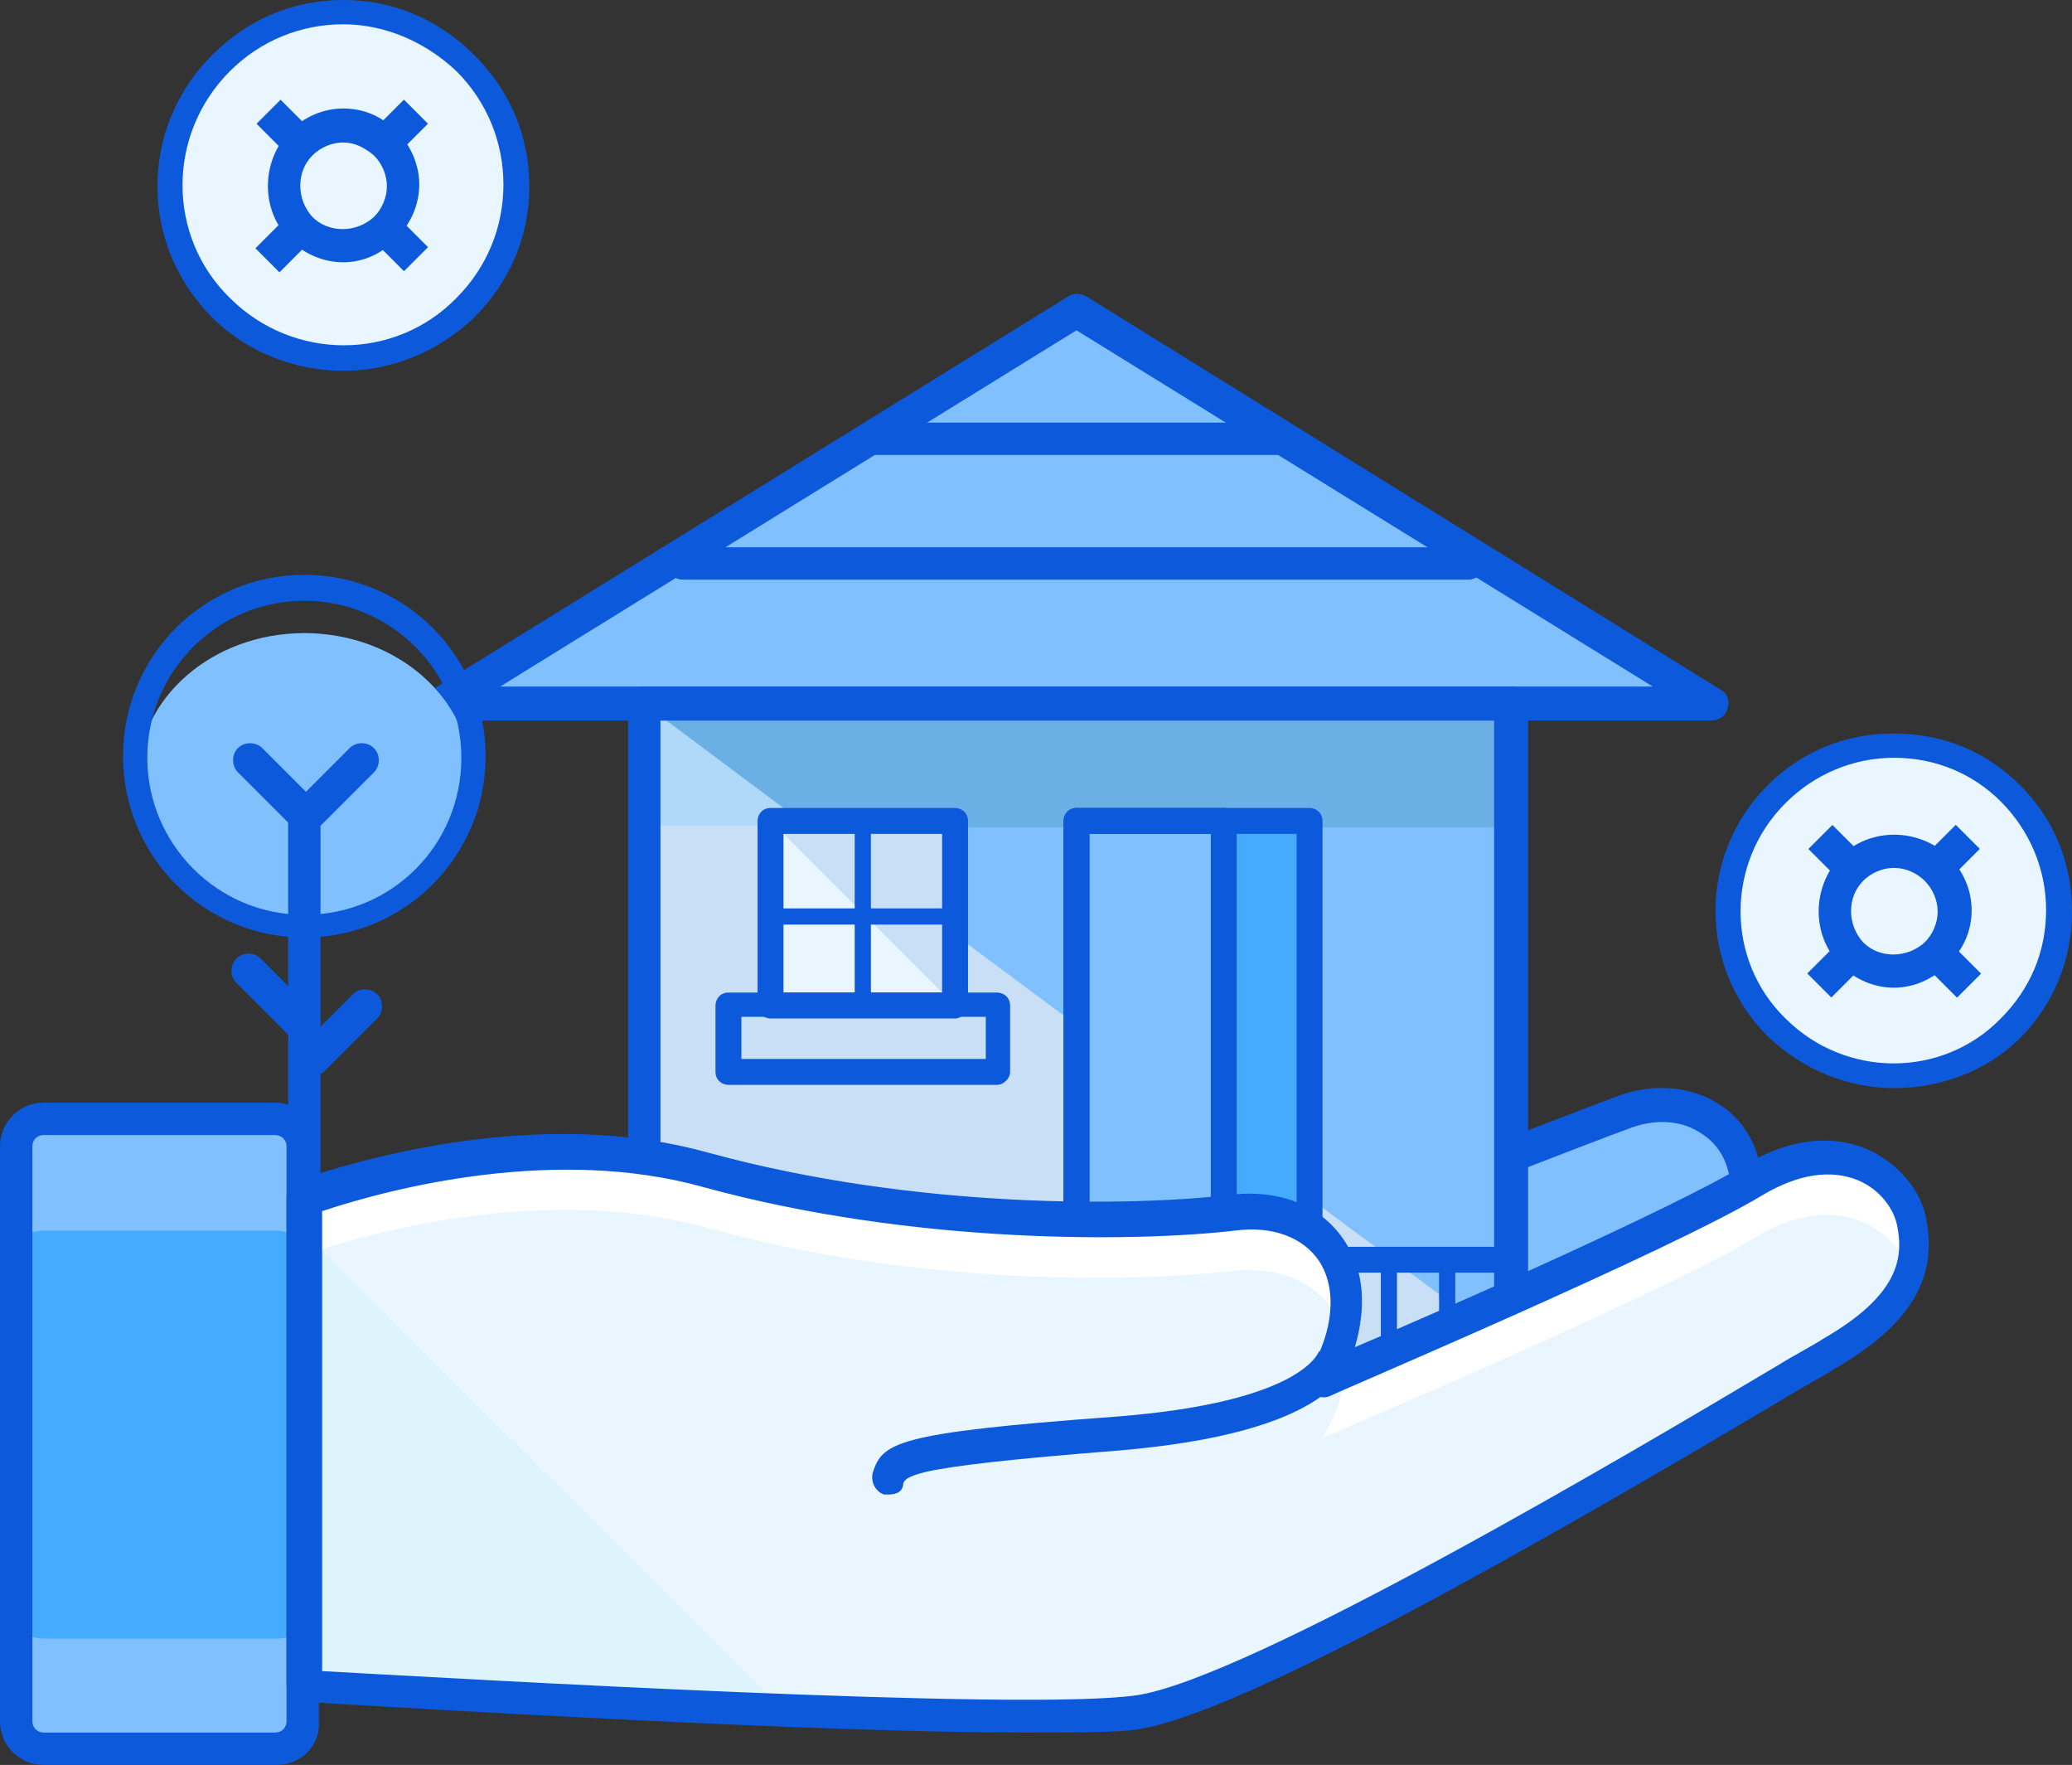 <?xml version="1.0" encoding="utf-8"?>
<!-- Generator: Adobe Illustrator 23.0.3, SVG Export Plug-In . SVG Version: 6.00 Build 0)  -->
<svg version="1.1" id="Layer_1" xmlns="http://www.w3.org/2000/svg" xmlns:xlink="http://www.w3.org/1999/xlink" x="0px" y="0px"
	 viewBox="0 0 128 109" style="enable-background:new 0 0 128 109;" xml:space="preserve">
<rect x="0" y="0" width="128" height="109" fill="#333333" stroke="none"/>
<style type="text/css">
	.st0{fill:#80C0FF;}
	.st1{fill:#0C5ADB;}
	.st2{fill:#C8DFF5;}
	.st3{fill:#AFD8F9;}
	.st4{fill:#6AB0E5;}
	.st5{fill:#45ABFF;}
	.st6{fill:#E9F6FF;}
	.st7{fill:#2481D7;}
	.st8{fill:none;stroke:#C8DFF5;stroke-width:4;stroke-linecap:round;stroke-miterlimit:10;}
	.st9{fill:#FFFFFF;}
	.st10{fill:#DEF4FC;}
</style>
<g>
	<g>
		<g>
			<path class="st0" d="M107.5,73.3c0.4-5.1-4.2-4.8-5-5.1c-0.8-0.4-11,4.3-11,4.3l-3.7,10C94.1,79.8,103.3,75.7,107.5,73.3z"/>
		</g>
	</g>
	<g>
		<g>
			<path class="st1" d="M81.2,77.1c-0.4,0-0.8-0.2-1-0.7c-0.2-0.5,0.1-1.1,0.6-1.3c0.7-0.3,17.4-6.8,19.4-7.5c2.1-0.7,4.3-0.5,6,0.6
				c1.6,1,2.5,2.7,2.7,4.8c0,0.6-0.4,1.1-0.9,1.1c-0.6,0-1.1-0.4-1.1-0.9c-0.1-1.4-0.7-2.5-1.8-3.2c-1.2-0.8-2.7-0.9-4.2-0.4
				c-2,0.7-19.2,7.4-19.3,7.5C81.5,77.1,81.4,77.1,81.2,77.1z"/>
		</g>
	</g>
	<g>
		<g>
			<polygon class="st0" points="66.5,19.2 27.3,43.4 105.7,43.4 			"/>
		</g>
	</g>
	<g>
		<g>
			<rect x="39.7" y="43.4" class="st2" width="53.6" height="39.8"/>
		</g>
	</g>
	<g>
		<g>
			<polygon class="st0" points="39.7,43.4 93.3,83.2 93.3,43.4 			"/>
		</g>
	</g>
	<g>
		<g>
			<rect x="39.7" y="43.4" class="st3" width="53.6" height="7.6"/>
		</g>
	</g>
	<g>
		<g>
			<polygon class="st4" points="39.7,43.4 50,51.1 93.3,51.1 93.3,43.4 			"/>
		</g>
	</g>
	<g>
		<g>
			<rect x="66.5" y="50.7" class="st5" width="14.4" height="27.1"/>
		</g>
	</g>
	<g>
		<g>
			<rect x="66.5" y="50.7" class="st0" width="9.1" height="27.1"/>
		</g>
	</g>
	<g>
		<g>
			<path class="st1" d="M75.6,78.6h-9.1c-0.4,0-0.8-0.3-0.8-0.8V50.7c0-0.4,0.3-0.8,0.8-0.8h9.1c0.4,0,0.8,0.3,0.8,0.8v27.1
				C76.4,78.3,76,78.6,75.6,78.6z M67.3,77.1h7.5V51.5h-7.5V77.1z"/>
		</g>
	</g>
	<g>
		<g>
			<path class="st1" d="M80.9,78.6H66.5c-0.4,0-0.8-0.3-0.8-0.8V50.7c0-0.4,0.3-0.8,0.8-0.8h14.4c0.4,0,0.8,0.3,0.8,0.8v27.1
				C81.7,78.3,81.3,78.6,80.9,78.6z M67.3,77.1h12.8V51.5H67.3V77.1z"/>
		</g>
	</g>
	<g>
		<g>
			<path class="st1" d="M93.3,84.3c-0.6,0-1-0.5-1-1V44.5H40.8v38.8c0,0.6-0.5,1-1,1c-0.6,0-1-0.5-1-1V43.4c0-0.6,0.5-1,1-1h53.6
				c0.6,0,1,0.5,1,1v39.8C94.3,83.8,93.9,84.3,93.3,84.3z"/>
		</g>
	</g>
	<g>
		<g>
			<path class="st1" d="M105.7,44.5H27.3c-0.5,0-0.9-0.3-1-0.7c-0.1-0.4,0.1-0.9,0.4-1.2L66,18.3c0.3-0.2,0.7-0.2,1.1,0l39.2,24.3
				c0.4,0.2,0.6,0.7,0.4,1.2C106.6,44.2,106.2,44.5,105.7,44.5z M30.9,42.4h71.2l-35.6-22L30.9,42.4z"/>
		</g>
	</g>
	<g>
		<g>
			<path class="st1" d="M90.7,35.8H42.2c-0.6,0-1-0.5-1-1c0-0.6,0.5-1,1-1h48.5c0.6,0,1,0.5,1,1C91.7,35.3,91.3,35.8,90.7,35.8z"/>
		</g>
	</g>
	<g>
		<g>
			<path class="st1" d="M79.3,28.1H53.7c-0.6,0-1-0.5-1-1s0.5-1,1-1h25.6c0.6,0,1,0.5,1,1S79.9,28.1,79.3,28.1z"/>
		</g>
	</g>
	<g>
		<g>
			<rect x="47.6" y="50.7" class="st6" width="11.4" height="11.4"/>
		</g>
	</g>
	<g>
		<g>
			<polygon class="st2" points="47.6,50.7 59,62.1 59,50.7 			"/>
		</g>
	</g>
	<g>
		<g>
			<path class="st1" d="M59,62.9H47.6c-0.4,0-0.8-0.3-0.8-0.8V50.7c0-0.4,0.3-0.8,0.8-0.8H59c0.4,0,0.8,0.3,0.8,0.8v11.4
				C59.8,62.5,59.4,62.9,59,62.9z M48.4,61.3h9.8v-9.8h-9.8V61.3z"/>
		</g>
	</g>
	<g>
		<g>
			<path class="st1" d="M53.3,62.6c-0.3,0-0.5-0.2-0.5-0.5v-11c0-0.3,0.2-0.5,0.5-0.5s0.5,0.2,0.5,0.5v11
				C53.8,62.4,53.6,62.6,53.3,62.6z"/>
		</g>
	</g>
	<g>
		<g>
			<path class="st1" d="M58.8,57.1h-11c-0.3,0-0.5-0.2-0.5-0.5c0-0.3,0.2-0.5,0.5-0.5h11c0.3,0,0.5,0.2,0.5,0.5
				C59.3,56.9,59.1,57.1,58.8,57.1z"/>
		</g>
	</g>
	<g>
		<g>
			<path class="st6" d="M28.7,3.9c4.2,4.2,4.2,10.9,0,15.1c-4.2,4.2-10.9,4.2-15.1,0c-4.2-4.2-4.2-10.9,0-15.1
				C17.8-0.3,24.5-0.3,28.7,3.9z"/>
		</g>
	</g>
	<g>
		<g>
			<path class="st1" d="M21.2,22.9c-2.9,0-5.9-1.1-8.1-3.3c-4.5-4.5-4.5-11.7,0-16.2c2.2-2.2,5-3.4,8.1-3.4c3.1,0,5.9,1.2,8.1,3.4
				l0,0c0,0,0,0,0,0c2.2,2.2,3.4,5,3.4,8.1c0,3.1-1.2,5.9-3.4,8.1C27,21.8,24.1,22.9,21.2,22.9z M21.2,1.5c-2.6,0-5.1,1-7,2.9
				c-3.9,3.9-3.9,10.2,0,14c3.9,3.9,10.2,3.9,14,0c1.9-1.9,2.9-4.4,2.9-7c0-2.6-1-5.1-2.9-7c0,0,0,0,0,0C26.3,2.6,23.8,1.5,21.2,1.5
				z"/>
		</g>
	</g>
	<g>
		<g>
			<g>
				<path class="st1" d="M21.2,16.2c-1.2,0-2.4-0.5-3.3-1.4c-1.8-1.8-1.8-4.8,0-6.7c0.9-0.9,2.1-1.4,3.3-1.4c1.3,0,2.4,0.5,3.3,1.4
					v0c0.9,0.9,1.4,2.1,1.4,3.3s-0.5,2.4-1.4,3.3C23.6,15.7,22.4,16.2,21.2,16.2z M21.2,8.8c-0.7,0-1.4,0.3-1.9,0.8
					c-1,1-1,2.7,0,3.8c1,1,2.7,1,3.8,0c0.5-0.5,0.8-1.2,0.8-1.9c0-0.7-0.3-1.4-0.8-1.9C22.5,9.1,21.9,8.8,21.2,8.8z"/>
			</g>
		</g>
		<g>
			<g>
				<g>
					
						<rect x="16.5" y="6.5" transform="matrix(0.707 -0.707 0.707 0.707 -0.414 14.714)" class="st1" width="2.1" height="2.8"/>
				</g>
			</g>
			<g>
				<g>
					
						<rect x="23.7" y="13.6" transform="matrix(0.707 -0.707 0.707 0.707 -3.394 21.909)" class="st1" width="2.1" height="2.8"/>
				</g>
			</g>
		</g>
		<g>
			<g>
				<g>
					<rect x="23.3" y="6.8" transform="matrix(0.707 -0.707 0.707 0.707 1.693 19.799)" class="st1" width="2.8" height="2.1"/>
				</g>
			</g>
			<g>
				<g>
					<rect x="16.1" y="14" transform="matrix(0.707 -0.707 0.707 0.707 -5.502 16.819)" class="st1" width="2.8" height="2.1"/>
				</g>
			</g>
		</g>
	</g>
	<g>
		<g>
			<path class="st6" d="M124.2,49.1c4,4,4,10.4,0,14.4c-4,4-10.4,4-14.4,0c-4-4-4-10.4,0-14.4C113.8,45.1,120.3,45.1,124.2,49.1z"/>
		</g>
	</g>
	<g>
		<g>
			<path class="st1" d="M117,67.2c-2.8,0-5.6-1.1-7.8-3.2c-4.3-4.3-4.3-11.2,0-15.5c2.1-2.1,4.8-3.2,7.8-3.2s5.7,1.1,7.8,3.2l0,0
				c0,0,0,0,0,0c2.1,2.1,3.2,4.8,3.2,7.8c0,2.9-1.1,5.7-3.2,7.8C122.7,66.2,119.8,67.2,117,67.2z M117,46.8c-2.5,0-4.9,1-6.7,2.8
				c-3.7,3.7-3.7,9.7,0,13.3c3.7,3.7,9.7,3.7,13.3,0c1.8-1.8,2.8-4.1,2.8-6.7c0-2.5-1-4.9-2.8-6.7c0,0,0,0,0,0
				C121.9,47.8,119.6,46.8,117,46.8z"/>
		</g>
	</g>
	<g>
		<g>
			<g>
				<path class="st1" d="M117,61c-1.2,0-2.4-0.5-3.3-1.4c-1.8-1.8-1.8-4.8,0-6.7c1.8-1.8,4.8-1.8,6.7,0c0.9,0.9,1.4,2.1,1.4,3.3
					c0,1.3-0.5,2.4-1.4,3.3C119.4,60.5,118.2,61,117,61z M117,53.6c-0.7,0-1.4,0.3-1.9,0.8c-1,1-1,2.7,0,3.8c1,1,2.7,1,3.8,0
					c0.5-0.5,0.8-1.2,0.8-1.9c0-0.7-0.3-1.4-0.8-1.9C118.4,53.9,117.7,53.6,117,53.6z"/>
			</g>
		</g>
		<g>
			<g>
				<g>
					
						<rect x="112.4" y="51.3" transform="matrix(0.707 -0.707 0.707 0.707 -4.021 95.63)" class="st1" width="2.1" height="2.8"/>
				</g>
			</g>
			<g>
				<g>
					
						<rect x="119.6" y="58.5" transform="matrix(0.707 -0.707 0.707 0.707 -6.998 102.833)" class="st1" width="2.1" height="2.8"/>
				</g>
			</g>
		</g>
		<g>
			<g>
				<g>
					
						<rect x="119.2" y="51.6" transform="matrix(0.707 -0.707 0.707 0.707 -1.915 100.715)" class="st1" width="2.8" height="2.1"/>
				</g>
			</g>
			<g>
				<g>
					
						<rect x="112" y="58.8" transform="matrix(0.707 -0.707 0.707 0.707 -9.109 97.734)" class="st1" width="2.8" height="2.1"/>
				</g>
			</g>
		</g>
	</g>
	<g>
		<g>
			<path class="st1" d="M93.3,78.6H78.2c-0.4,0-0.8-0.3-0.8-0.8c0-0.4,0.3-0.8,0.8-0.8h15.1c0.4,0,0.8,0.3,0.8,0.8
				C94.1,78.3,93.7,78.6,93.3,78.6z"/>
		</g>
	</g>
	<ellipse class="st0" cx="18.8" cy="48.1" rx="10.3" ry="9"/>
	<path class="st1" d="M18.8,57.9c-6.2,0-11.2-5-11.2-11.2s5-11.2,11.2-11.2S30,40.5,30,46.7S25,57.9,18.8,57.9z M18.8,37.1
		c-5.3,0-9.7,4.3-9.7,9.7c0,5.3,4.3,9.7,9.7,9.7s9.7-4.3,9.7-9.7C28.5,41.4,24.1,37.1,18.8,37.1z"/>
	<path class="st1" d="M18.8,51.4c-0.3,0-0.5-0.1-0.7-0.3l-3.4-3.4c-0.4-0.4-0.4-1.1,0-1.5c0.4-0.4,1.1-0.4,1.5,0l2.7,2.7l2.7-2.7
		c0.4-0.4,1.1-0.4,1.5,0c0.4,0.4,0.4,1.1,0,1.5l-3.4,3.4C19.3,51.3,19.1,51.4,18.8,51.4z"/>
	<path class="st1" d="M18.8,74.9c-0.6,0-1-0.5-1-1V50.4c0-0.6,0.5-1,1-1s1,0.5,1,1v23.5C19.8,74.4,19.4,74.9,18.8,74.9z"/>
	<g>
		<g>
			<path class="st1" d="M19.2,66.5c-0.3,0-0.5-0.1-0.7-0.3c-0.4-0.4-0.4-1.1,0-1.5l3.3-3.3c0.4-0.4,1.1-0.4,1.5,0
				c0.4,0.4,0.4,1.1,0,1.5l-3.3,3.3C19.7,66.4,19.5,66.5,19.2,66.5z"/>
		</g>
	</g>
	<g>
		<g>
			<path class="st1" d="M18.6,64.3c-0.3,0-0.5-0.1-0.7-0.3l-3.3-3.3c-0.4-0.4-0.4-1.1,0-1.5c0.4-0.4,1.1-0.4,1.5,0l3.3,3.3
				c0.4,0.4,0.4,1.1,0,1.5C19.2,64.2,18.9,64.3,18.6,64.3z"/>
		</g>
	</g>
	<g>
		<g>
			<path class="st7" d="M75,83c-0.3,0-0.5-0.2-0.5-0.5v-4.5c0-0.3,0.2-0.5,0.5-0.5s0.5,0.2,0.5,0.5v4.5C75.5,82.8,75.3,83,75,83z"/>
		</g>
	</g>
	<g>
		<g>
			<path class="st7" d="M78.6,83c-0.3,0-0.5-0.2-0.5-0.5v-4.5c0-0.3,0.2-0.5,0.5-0.5s0.5,0.2,0.5,0.5v4.5C79.1,82.8,78.9,83,78.6,83
				z"/>
		</g>
	</g>
	<g>
		<g>
			<path class="st7" d="M82.2,83c-0.3,0-0.5-0.2-0.5-0.5v-4.5c0-0.3,0.2-0.5,0.5-0.5s0.5,0.2,0.5,0.5v4.5C82.7,82.8,82.5,83,82.2,83
				z"/>
		</g>
	</g>
	<g>
		<g>
			<path class="st1" d="M85.8,83c-0.3,0-0.5-0.2-0.5-0.5v-4.5c0-0.3,0.2-0.5,0.5-0.5s0.5,0.2,0.5,0.5v4.5C86.3,82.8,86,83,85.8,83z"
				/>
		</g>
	</g>
	<g>
		<g>
			<path class="st1" d="M89.4,83c-0.3,0-0.5-0.2-0.5-0.5v-4.5c0-0.3,0.2-0.5,0.5-0.5s0.5,0.2,0.5,0.5v4.5C89.9,82.8,89.6,83,89.4,83
				z"/>
		</g>
	</g>
	<g>
		<g>
			<path class="st8" d="M12.9,96.3"/>
		</g>
	</g>
	<g>
		<g>
			<g>
				<path class="st0" d="M18.8,106.3c0,0.9-0.8,1.7-1.7,1.7H2.7c-0.9,0-1.7-0.8-1.7-1.7V70.8c0-0.9,0.8-1.7,1.7-1.7h14.3
					c0.9,0,1.7,0.8,1.7,1.7V106.3z"/>
			</g>
		</g>
		<g>
			<g>
				<path class="st5" d="M18.8,100.1c0,0.6-0.8,1.1-1.7,1.1H2.7c-0.9,0-1.7-0.5-1.7-1.1v-23c0-0.6,0.8-1.1,1.7-1.1h14.3
					c0.9,0,1.7,0.5,1.7,1.1V100.1z"/>
			</g>
		</g>
		<g>
			<g>
				<path class="st9" d="M118.2,75.5c-0.5-2.6-4.2-6-9.8-2.6c-5.6,3.4-26.6,12.3-26.6,12.3c3.4-5.8,0.5-11-5.6-10.3
					c-6.2,0.7-19.7,0.9-32.5-2.7c-9.6-2.6-20.1,0.1-24.8,1.7v30.2c8.7,0.5,44.4,2.6,51.5,1.6c8.1-1.2,37.7-19.3,42.7-22.1
					C118,80.7,118.7,78.1,118.2,75.5z"/>
			</g>
		</g>
		<g>
			<g>
				<path class="st6" d="M70.3,105.7c8.1-1.2,37.7-19.3,42.7-22.1c3-1.7,4.4-3.4,5-5c-0.8-2.5-4.4-5.4-9.7-2.1
					c-5.6,3.4-26.6,12.3-26.6,12.3c0.9-1.5,1.3-2.9,1.4-4.2c-0.9,0.4-1.4,0.6-1.4,0.6c0.6-1,1-2,1.2-2.9c-0.7-2.6-3.2-4.2-6.8-3.8
					c-6.2,0.7-19.7,0.9-32.5-2.7c-9.6-2.6-20.1,0.1-24.8,1.7v26.6C27.5,104.7,63.2,106.8,70.3,105.7z"/>
			</g>
		</g>
	</g>
	<g>
		<g>
			<path class="st10" d="M19.9,77.2c-0.4,0.1-0.7,0.2-1.1,0.3v26.6c4.8,0.3,17.7,1.1,29.6,1.5L19.9,77.2z"/>
		</g>
	</g>
	<g>
		<g>
			<g>
				<path class="st1" d="M17.1,109H2.7c-1.5,0-2.7-1.2-2.7-2.7V70.8c0-1.5,1.2-2.7,2.7-2.7h14.3c1.5,0,2.7,1.2,2.7,2.7v35.5
					C19.8,107.8,18.6,109,17.1,109z M2.7,70.1c-0.4,0-0.7,0.3-0.7,0.7v35.5c0,0.4,0.3,0.7,0.7,0.7h14.3c0.4,0,0.7-0.3,0.7-0.7V70.8
					c0-0.4-0.3-0.7-0.7-0.7H2.7z"/>
			</g>
		</g>
		<g>
			<g>
				<path class="st1" d="M63.3,107c-12.8,0-36.3-1.4-44.6-1.9c-0.5,0-1-0.5-1-1V73.9c0-0.4,0.3-0.8,0.7-1c5.3-1.8,15.8-4.4,25.4-1.7
					c12.8,3.5,26.2,3.3,32.1,2.6c3.2-0.4,5.8,0.7,7.2,2.9c1.2,1.8,1.3,4.1,0.6,6.5c5.7-2.4,19.7-8.6,24-11.2c3.5-2.1,6.1-1.7,7.7-1
					c1.8,0.8,3.3,2.5,3.6,4.3l0,0c0.7,3.7-1,6.5-5.6,9.2c-0.6,0.4-1.6,0.9-2.9,1.7c-15.3,9.1-33.7,19.6-40.2,20.6
					C69.1,107,66.5,107,63.3,107z M19.8,103.2c9.1,0.5,43.5,2.5,50.4,1.5c6.9-1,30.6-15,39.5-20.3c1.3-0.8,2.3-1.3,2.9-1.7
					c4.7-2.7,5-5,4.6-7l0,0c-0.2-1-1-2.2-2.4-2.8c-1.7-0.7-3.7-0.4-5.9,0.9c-5.6,3.4-25.9,12-26.7,12.4c-0.4,0.2-0.9,0.1-1.2-0.3
					c-0.3-0.3-0.3-0.8-0.1-1.2c1.5-2.5,1.7-5.1,0.6-6.8c-1-1.5-2.9-2.2-5.2-1.9c-6,0.7-19.8,0.9-32.9-2.7c-9-2.5-19,0-23.5,1.5
					V103.2z"/>
			</g>
		</g>
		<g>
			<g>
				<path class="st1" d="M54.9,92.3c-0.1,0-0.2,0-0.3,0c-0.5-0.2-0.8-0.7-0.7-1.3c0.6-1.9,1.3-2.5,14.9-3.5
					c11.9-0.9,12.7-4.1,12.7-4.1c0,0,0,0.1,0,0.1l2,0.1c-0.1,0.8-1,4.9-14.6,6c-6.3,0.5-9.9,0.9-11.7,1.3c-1.2,0.3-1.3,0.5-1.4,0.7
					C55.8,92.1,55.4,92.3,54.9,92.3z"/>
			</g>
		</g>
	</g>
	<g>
		<g>
			<path class="st1" d="M61.6,67H45c-0.4,0-0.8-0.3-0.8-0.8v-4.1c0-0.4,0.3-0.8,0.8-0.8h16.6c0.4,0,0.8,0.3,0.8,0.8v4.1
				C62.4,66.6,62,67,61.6,67z M45.8,65.4h15.1v-2.6H45.8V65.4z"/>
		</g>
	</g>
</g>
</svg>
